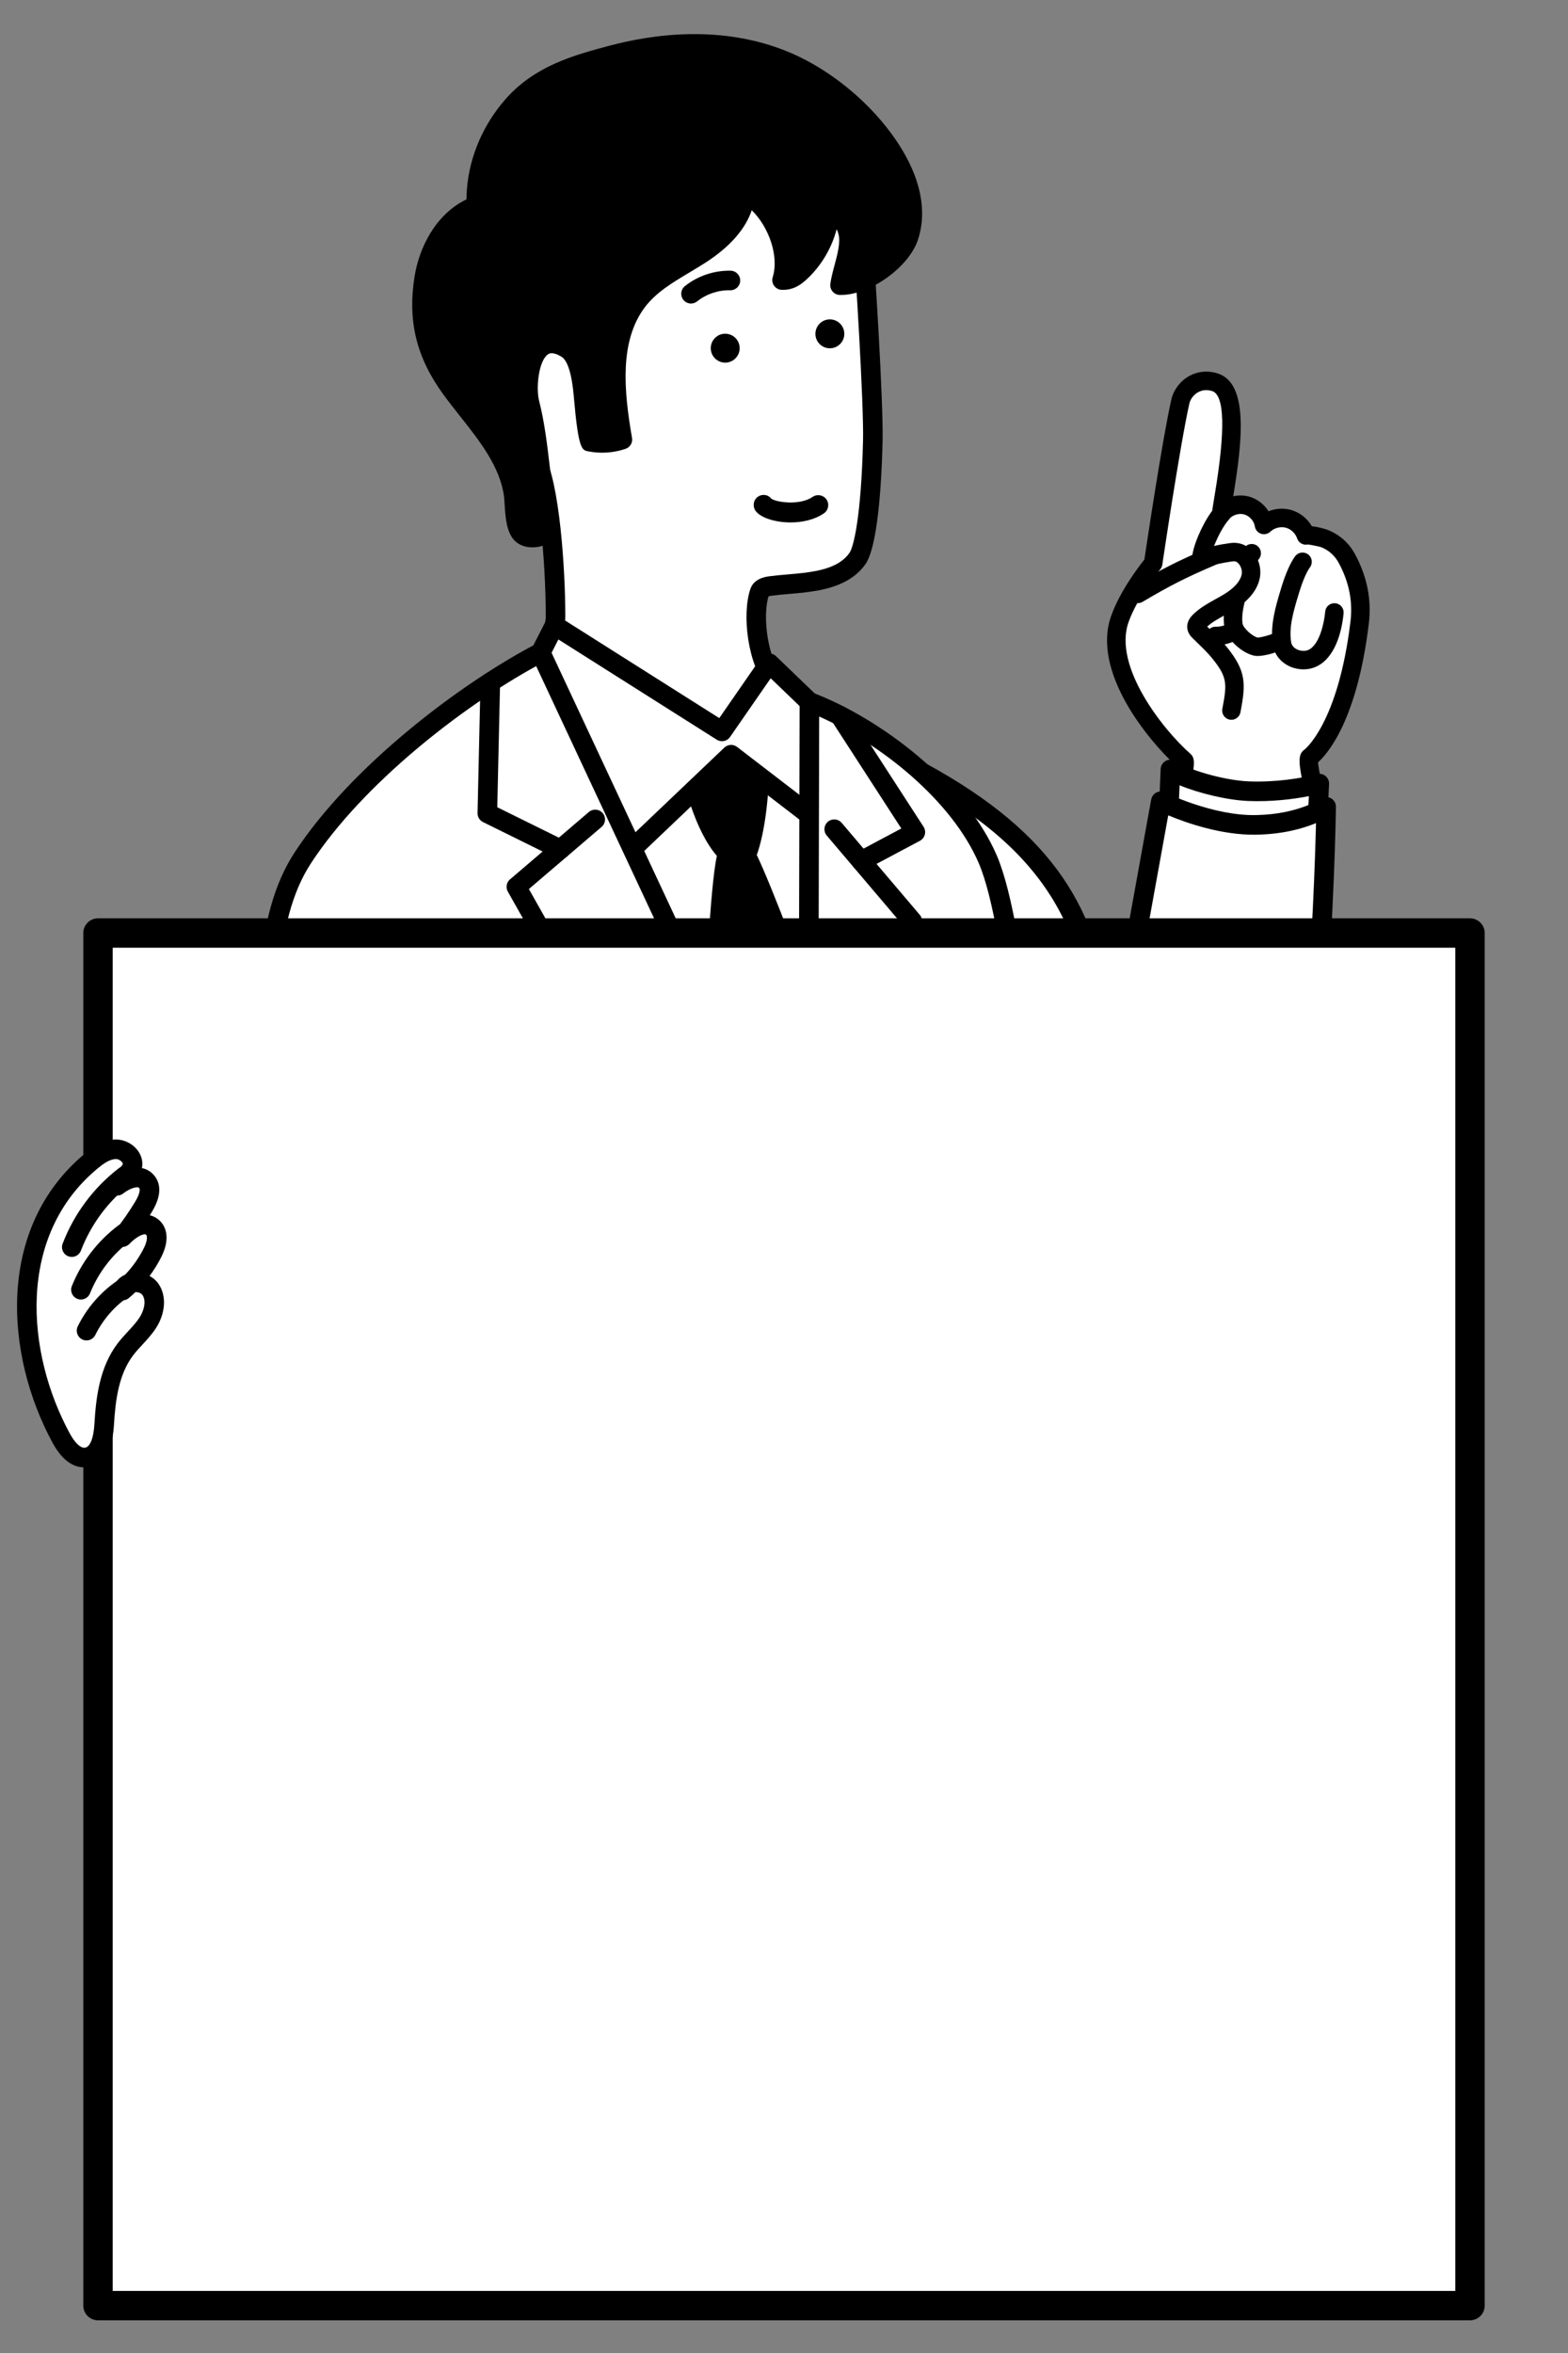 <?xml version="1.0" encoding="UTF-8"?><svg id="uuid-4d0e9cca-af50-4a2a-8303-fa533f74d615" xmlns="http://www.w3.org/2000/svg" viewBox="0 0 480 720"><rect x="0" y="0" width="480" height="720" fill="#808080" stroke="none"/><g><path d="m246.232,178.28c-3.598.43-7.188.604-10.248,1.013-1.365.183-2.988.565-3.438,1.87-2.474,7.213-.523,21.42,4.659,27.353,2.601,2.978,9.592,7.379,9.592,7.379l-5,5.541c-10.006,11.088-31.479,13.242-45.35,7.704-15.614-6.234-32.662-24.313-32.662-24.313,0,0,6.275-9.757,6.275-16.185,0-15.001-1.861-40.303-6.105-48.012-6.903-12.539-6.989-45.279-4.024-59.91,4.428-21.85,14.134-31.578,34.369-35.991,10.266-2.239,20.92-3.796,31.391-3.892,3.161-.029,6.335-.057,9.47.352,5.683.743,11.168,2.948,15.785,6.345,9.484,6.98,12.047,15.501,13.177,26.258.653,6.218,3.33,50.037,3.067,61.004-.55,22.919-2.777,33.304-4.666,36.049-3.515,5.107-9.915,6.673-16.292,7.435Z" fill="#fff"/><path d="m195.337,231.92c-16.044-6.406-33.015-24.281-33.729-25.039-.943-1-1.083-2.515-.341-3.672,1.613-2.513,5.799-10.031,5.799-14.567,0-17.387-2.192-40.135-5.733-46.569-7.659-13.91-7.159-48.014-4.335-61.948,4.627-22.832,14.906-33.576,36.665-38.321,11.813-2.576,22.281-3.871,32.001-3.96,3.213-.031,6.532-.061,9.885.378,6.198.81,12.137,3.196,17.171,6.902,10.256,7.548,13.166,16.795,14.38,28.357.64,6.095,3.356,49.997,3.083,61.388-.484,20.131-2.328,33.51-5.193,37.674-4.327,6.289-12.107,7.958-18.402,8.71-1.747.209-3.491.359-5.176.503-1.799.154-3.497.3-5.03.505-.599.08-.936.169-1.119.232-1.898,6.204-.237,18.977,4.198,24.055,1.892,2.167,7.09,5.654,8.933,6.815.748.471,1.25,1.248,1.37,2.123.121.876-.15,1.76-.743,2.416l-5,5.541c-7.178,7.955-19.378,11.602-31.041,11.601-6.335,0-12.514-1.076-17.641-3.124Zm39.614-21.434c-6.043-6.918-7.93-22.439-5.234-30.298,1.112-3.225,4.693-3.704,5.871-3.862,1.674-.224,3.441-.375,5.312-.536,1.62-.139,3.298-.282,4.977-.482,5.356-.64,11.23-1.872,14.181-6.16,1.275-1.853,3.581-11.187,4.139-34.423.261-10.861-2.43-54.703-3.052-60.619-1.077-10.269-3.457-17.893-11.974-24.16-4.221-3.107-9.201-5.108-14.398-5.787-2.939-.384-6.045-.355-9.054-.327-9.304.085-19.373,1.335-30.78,3.823-19.259,4.2-27.951,13.323-32.073,33.661-2.991,14.757-2.517,46.555,3.713,57.872,4.718,8.57,6.476,34.884,6.476,49.456,0,5.418-3.526,12.305-5.505,15.744,4.507,4.492,17.853,17.119,30.009,21.973,12.436,4.965,32.75,3.341,42.017-6.928l2.671-2.96c-2.379-1.642-5.57-4.009-7.295-5.986Zm.109-27.911h.015s-.015,0-.015,0Z"/></g><path d="m247.779,214.781l-25.649,12.821-56.62-27.914v195.711h110.263l-27.994-180.619Z" fill="#fff"/><g><path d="m211.565,232.455c0,5.986,4.489,22.197,11.223,28.599-3.824,8.314-6.651,120.712-6.651,135.677h56.199c0-21.615-36.957-121.483-43.94-134.942,2.66-6.5,4.201-18.249,4.201-31.828l-10.468-2.359-10.565,4.853Z"/><path d="m272.336,399.73h-56.199c-1.657,0-3-1.343-3-3,0-10.566,2.321-116.484,6.308-134.841-6.684-7.686-10.88-23.222-10.88-29.434,0-1.172.683-2.237,1.748-2.726l10.565-4.853c.598-.275,1.27-.346,1.911-.201l10.468,2.358c1.369.309,2.341,1.524,2.341,2.927,0,13.231-1.424,24.64-3.93,31.668,8.797,18.295,43.669,113.381,43.669,135.101,0,1.657-1.343,3-3,3Zm-53.184-6h49.996c-2.851-25.956-37.127-118.443-43.415-130.56-.124-.239-.213-.49-.269-.747-3.125,7.882-6.078,104.594-6.312,131.307Zm-4.466-159.408c.751,6.556,4.892,19.542,10.168,24.557.445.423.738.958.863,1.53,2.281-5.763,3.696-16.099,3.863-28.053l-7.121-1.604-7.773,3.57Z"/></g><g><polygon points="169.753 191.371 221.014 223.809 235.466 202.942 250.943 217.823 252.051 252.629 223.803 230.935 188.204 264.822 161.517 207.514 169.753 191.371" fill="#fff"/><path d="m188.204,267.822c-.186,0-.373-.017-.558-.052-.949-.18-1.754-.806-2.162-1.681l-26.687-57.308c-.39-.837-.372-1.807.047-2.63l8.236-16.144c.383-.751,1.066-1.307,1.879-1.53.813-.222,1.685-.093,2.397.358l48.83,30.899,12.813-18.501c.5-.723,1.293-1.189,2.168-1.277.873-.088,1.744.213,2.377.823l15.477,14.881c.564.543.895,1.285.919,2.067l1.108,34.806c.037,1.159-.598,2.236-1.629,2.765-1.033.53-2.276.416-3.196-.29l-26.212-20.131-33.74,32.117c-.562.536-1.305.827-2.068.827Zm-23.349-60.248l24.306,52.195,32.575-31.008c1.071-1.019,2.724-1.106,3.896-.207l23.221,17.833-.868-27.25-12.057-11.593-12.446,17.971c-.916,1.322-2.709,1.688-4.07.827l-48.48-30.678-6.075,11.909Z"/></g><path d="m382.21,268.23c9.956-1.961,20.405-12.344,20.633-22.778.032-1.483-3.139-12.887-1.905-13.75.131-.091,11.241-7.958,15.27-41.112.818-6.734-.431-13.167-3.807-19.513-1.473-2.769-3.735-5.024-7.132-6.349-.465-.181-5.652-1.315-5.508-.88-.823-2.494-2.984-4.501-5.532-5.136-2.548-.636-5.4.12-7.298,1.935-.437-2.822-2.67-5.282-5.436-5.991-2.766-.708-5.907.377-7.646,2.642.121-4.297,8.169-37.144-1.952-40.337-5.224-1.648-9.662,1.873-10.577,5.958-2.972,13.267-8.312,49.487-8.312,49.487,0,0-7.254,8.656-10.209,17.055-5.402,15.35,11.209,35.804,19.685,43.272.84.74-1.731,10.431-1.908,11.529-1.289,7.973-.277,14.435,6.5,19.968,4.176,3.409,9.846,5.043,15.135,4.001Z" fill="#fff"/><path d="m365.288,266.419c-8.737-7.13-8.598-15.828-7.505-22.614.043-.267.211-.99.439-1.966.364-1.543,1.377-5.838,1.57-7.727-8.226-7.593-25.683-28.474-19.662-45.591,2.656-7.546,8.426-15.092,10.192-17.301.811-5.448,5.481-36.618,8.238-48.92.658-2.932,2.641-5.599,5.311-7.137,2.681-1.543,5.833-1.863,8.876-.901,9.577,3.022,7.551,20.869,4.768,37.588,1.524-.335,3.129-.329,4.682.063,2.566.658,4.754,2.331,6.125,4.533,2.064-.837,4.39-1.03,6.59-.482,2.826.706,5.245,2.576,6.673,5.067,2.303.222,4.67,1.044,4.711,1.059,3.796,1.481,6.688,4.057,8.601,7.655,3.666,6.89,5.014,13.819,4.116,21.182-3.556,29.264-12.478,39.596-15.529,42.338.104,1.706.941,5.581,1.371,7.572.629,2.908.831,3.911.814,4.675-.271,12.414-12.293,23.397-22.912,25.49h0c-1.241.244-2.505.364-3.775.364-4.849,0-9.765-1.742-13.693-4.949Zm16.378-.963c8.319-1.639,18.147-10.762,18.352-19.954-.032-.429-.395-2.114-.69-3.469-1.795-8.31-2.191-11.124-.035-12.632.104-.075,10.313-7.932,14.109-39.154.75-6.174-.393-12.01-3.498-17.844-1.279-2.404-3.132-4.054-5.539-4.998-.551-.167-2.947-.671-3.98-.8-1.408.329-2.849-.478-3.308-1.869,0-.003,0-.006-.003-.007-.517-1.562-1.934-2.878-3.53-3.276-1.599-.397-3.472.099-4.659,1.237-.765.727-1.87.97-2.863.632-.999-.339-1.723-1.205-1.885-2.246-.263-1.706-1.668-3.254-3.34-3.683-1.686-.43-3.654.255-4.705,1.625-.748.974-2.044,1.349-3.19.942-1.155-.41-1.914-1.518-1.879-2.743.026-.974.292-2.591.797-5.603,3.357-19.984,3.097-30.737-.776-31.96-1.942-.615-3.441-.114-4.353.41-1.319.759-2.295,2.057-2.612,3.471-2.915,13.012-8.221,48.919-8.275,49.281-.075.515-.295,1.002-.629,1.403-.069.082-6.965,8.378-9.71,16.178-4.783,13.592,10.659,32.961,18.889,40.212,1.639,1.445,1.544,3.318-.626,12.527-.182.771-.32,1.346-.361,1.573-1.319,8.164.222,13.023,5.496,17.327,3.671,2.995,8.454,4.272,12.804,3.419h0Zm20.892-31.437s.006-.004.009-.006c-.003.001-.006.004-.009.006Z"/><path d="m367.836,172.891c1.351,0,2.543-.968,2.782-2.342.566-3.254,3.308-8.998,5.429-11.382,1.039-1.166.938-2.953-.228-3.992-1.163-1.033-2.956-.938-3.992.231-2.806,3.149-6.038,9.905-6.78,14.174-.269,1.538.762,3.003,2.3,3.27.164.029.326.042.488.042Z"/><path d="m399.035,204.819c2.139,0,4.133-.687,5.836-2.023,4.892-3.84,6.128-11.862,6.431-15.132.144-1.556-.999-2.933-2.551-3.078-1.591-.123-2.933,1-3.077,2.553-.364,3.901-1.706,9.177-4.295,11.209-.883.694-1.839.937-3.045.763-1.345-.199-2.817-1.059-3.068-2.533-.794-4.628.756-9.75,2.257-14.702l.228-.752c.808-2.673,2.127-6.037,3.25-7.52.941-1.247.693-3.019-.554-3.96-1.247-.942-3.019-.693-3.96.551-2.07,2.741-3.698,7.806-4.151,9.293l-.225.749c-1.61,5.321-3.438,11.351-2.419,17.295.629,3.69,3.77,6.574,7.816,7.173.514.076,1.025.114,1.527.114Z"/><path d="m384.956,200.731c2.393,0,6.826-1.228,8.425-2.644,1.169-1.036,1.276-2.823.239-3.992-1.039-1.17-2.82-1.279-3.992-.24-.641.421-3.755,1.273-4.618,1.23-1.455-.218-4.393-2.86-4.624-4.214-.638-3.713,1.478-10.013,3.025-14.614.453-1.348.875-2.611,1.215-3.732.098-.325.173-.592.228-.811.165-.193.355-.432.58-.729.941-1.247.693-3.019-.554-3.96-1.244-.942-3.019-.693-3.96.551-.254.336-.395.512-.488.603-.543.433-.906,1.095-1.002,1.899-.02.117-.078.344-.219.81-.323,1.074-.727,2.28-1.16,3.568-1.836,5.458-4.116,12.251-3.238,17.369.693,4.054,5.856,8.333,9.441,8.861.205.03.442.045.701.045Z"/><g><path d="m348.305,181.738c8.756-5.169,13.567-7.6,22.918-11.594,1.057-.452,5.373-1.205,6.523-1.224,3.517-.057,5.885,4.185,5.088,7.61s-3.708,5.943-6.715,7.766-6.32,3.246-8.853,5.686c-.563.542-1.12,1.25-.991,2.021.09.537.495.958.883,1.341,2.13,2.098,4.35,4.12,6.224,6.449,5.226,6.496,5.13,9.441,3.576,17.632l-28.653-35.688Z" fill="#fff"/><path d="m376.96,220.253c1.331.002,2.517-.944,2.774-2.299,1.683-8.854,1.746-12.606-4.151-19.932-1.602-1.993-3.409-3.745-5.155-5.439l-.883-.859c1.498-1.342,3.366-2.377,5.337-3.466.909-.504,1.819-1.007,2.702-1.543,4.468-2.71,7.161-5.921,8.004-9.542.644-2.762-.092-5.882-1.919-8.144-1.556-1.931-3.599-2.948-5.969-2.936-1.435.023-6.125.829-7.583,1.449-9.441,4.035-14.438,6.562-23.25,11.762-1.345.794-1.793,2.527-.999,3.872.797,1.344,2.534,1.791,3.874.997,8.665-5.113,13.309-7.463,22.592-11.429.802-.312,4.607-.984,5.458-.997.655-.016,1.166.446,1.478.833.722.896,1.057,2.257.811,3.311-.485,2.082-2.312,4.099-5.429,5.989-.82.498-1.663.963-2.505,1.429-2.338,1.295-4.757,2.632-6.841,4.637-1.475,1.422-2.084,2.944-1.818,4.529.245,1.463,1.218,2.423,1.689,2.885l1.316,1.283c1.697,1.647,3.302,3.203,4.688,4.924,4.61,5.728,4.442,7.738,3.002,15.331-.292,1.534.716,3.015,2.249,3.306.179.033.355.049.531.049Z"/></g><path d="m372.336,197.43c2.43,0,4.878-.706,6.93-2.003,1.319-.835,1.712-2.582.878-3.901-.837-1.32-2.581-1.71-3.903-.879-1.212.769-2.655,1.157-4.104,1.126-1.472-.062-2.863,1.182-2.907,2.743-.046,1.561,1.183,2.863,2.745,2.908.118.004.24.006.361.006Z"/><g><path d="m356.636,274.688l1.663-39.24c3.659,2.69,15.463,6.318,23.943,6.651s16.96-.998,21.615-2.328l-1.829,38.076-45.392-3.159Z" fill="#fff"/><path d="m402.027,280.847c-.069,0-.139-.002-.208-.007l-45.392-3.159c-1.621-.113-2.857-1.496-2.789-3.12l1.663-39.24c.047-1.107.7-2.099,1.7-2.578,1-.479,2.182-.368,3.075.288,2.948,2.167,14.103,5.75,22.283,6.07,7.846.304,16.039-.891,20.673-2.215.931-.264,1.93-.067,2.688.534.757.601,1.179,1.529,1.133,2.495l-1.829,38.076c-.039.806-.4,1.562-1.003,2.098-.551.49-1.261.758-1.993.758Zm-42.271-8.949l39.421,2.743,1.491-31.03c-4.896.98-11.615,1.759-18.545,1.485-6.358-.249-15.162-2.359-21.027-4.809l-1.339,31.611Z"/></g><g><path d="m320.136,395.276s41.345,12.835,62.64-.812c21.295-13.647,23.191-147.599,23.191-147.599,0,0-7.087,5.241-21.314,5.542s-29.298-7.222-29.298-7.222l-16.92,93.425c0-47.629-8.828-76.311-56.156-102.218l37.857,158.883Z" fill="#fff"/><path d="m355.813,403.763c-18.139,0-35.451-5.274-36.567-5.621-1.012-.314-1.783-1.139-2.029-2.17l-37.857-158.883c-.275-1.153.156-2.361,1.098-3.08.943-.721,2.221-.817,3.261-.247,39.242,21.481,52.696,44.805,56.458,78.392l12.225-67.502c.168-.929.764-1.724,1.608-2.146s1.838-.424,2.683-.004c.145.072,14.617,7.21,27.896,6.907,12.946-.274,19.544-4.919,19.609-4.966.92-.662,2.143-.754,3.147-.231,1.005.524,1.637,1.564,1.621,2.697-.004.336-.511,34.003-3.621,68.905-4.308,48.35-11.161,74.903-20.95,81.176-7.981,5.115-18.411,6.773-28.581,6.773Zm-33.166-10.886c7.709,2.126,40.938,10.321,58.509-.938,4.507-2.889,12.865-16.685,18.208-76.627,2.385-26.754,3.23-52.789,3.494-63.446-3.821,1.595-9.874,3.366-18.144,3.542-10.685.23-21.599-3.632-27.092-5.918l-16.237,89.657c-.277,1.527-1.66,2.589-3.221,2.453-1.546-.139-2.731-1.435-2.731-2.988,0-44.163-7.706-71.776-48.634-96.182l35.848,150.448Z"/></g><g><path d="m165.51,199.689l81.886,175.094.383-160.002c20.06,7.648,45.286,26.542,54.597,48.157s15.186,95.218,15.186,148.757H82.123c.665-80.807-5.86-124.172,10.641-149.311s48.884-50.214,72.745-62.695Z" fill="#fff"/><path d="m317.562,414.694H82.123c-.8,0-1.567-.319-2.13-.888-.563-.567-.876-1.337-.87-2.137.17-20.624-.13-38.827-.395-54.888-.787-47.744-1.261-76.562,11.528-96.044,17.219-26.233,50.358-51.413,73.862-63.707.726-.379,1.575-.446,2.351-.184.776.262,1.411.83,1.757,1.571l76.202,162.937.351-146.581c.002-.985.489-1.907,1.301-2.465.813-.558,1.847-.681,2.768-.331,20.717,7.899,46.703,27.532,56.284,49.773,9.531,22.126,15.431,95.06,15.431,149.943,0,1.657-1.343,3-3,3Zm-232.417-6h229.412c-.214-54.135-6.161-124.2-14.936-144.569-8.313-19.3-30.109-36.574-48.853-44.867l-.372,155.531c-.003,1.405-.981,2.619-2.353,2.923-1.373.303-2.771-.386-3.365-1.659l-80.544-172.223c-22.605,12.404-52.891,35.869-68.862,60.2-11.775,17.939-11.312,46.062-10.544,92.654.252,15.306.537,32.556.417,52.011Z"/></g><path d="m190.534,331.893c-1.047,0-2.064-.549-2.616-1.526l-32.454-57.53c-.705-1.25-.427-2.824.665-3.755l24.14-20.618c1.26-1.075,3.154-.927,4.229.333,1.076,1.26.927,3.153-.333,4.229l-22.262,19.014,31.24,55.378c.814,1.443.304,3.273-1.139,4.087-.466.263-.972.388-1.471.388Z"/><path d="m271.121,333.888c-.164,0-.33-.014-.497-.042-1.634-.272-2.738-1.818-2.465-3.453l7.942-47.621-23.01-27.093c-1.073-1.263-.918-3.156.345-4.229,1.262-1.073,3.157-.918,4.229.345l23.912,28.155c.572.673.818,1.564.672,2.436l-8.172,48.995c-.245,1.467-1.516,2.507-2.956,2.507Z"/><path d="m263.629,266.452c-1.073,0-2.111-.577-2.65-1.591-.779-1.462-.225-3.279,1.238-4.058l13.695-7.292-21.304-32.904c-.901-1.391-.503-3.248.888-4.148,1.391-.901,3.248-.504,4.148.888l23.08,35.647c.457.705.597,1.569.386,2.383-.211.813-.753,1.501-1.495,1.896l-16.58,8.827c-.449.239-.932.353-1.407.353Z"/><path d="m171.519,262.881c-.446,0-.898-.1-1.325-.31l-22.336-11.02c-1.046-.516-1.698-1.592-1.672-2.758l.908-40.094c.037-1.657,1.402-2.967,3.067-2.931,1.656.037,2.969,1.411,2.931,3.067l-.864,38.182,20.621,10.174c1.486.733,2.096,2.532,1.363,4.018-.522,1.059-1.586,1.673-2.693,1.673Z"/><path d="m242.024,159.862c3.567,0,7.324-.812,10.194-2.785,1.389-.954,1.74-2.854.786-4.243-.955-1.388-2.855-1.74-4.243-.786-4.009,2.757-11.365,1.606-12.688.5-1.055-1.314-2.926-1.473-4.241-.417-1.314,1.055-1.476,3.027-.421,4.341,1.605,2,5.947,3.39,10.613,3.39Z"/><path d="m249.616,102.153c0-2.441,1.985-4.426,4.426-4.426s4.423,1.985,4.423,4.426c0,2.438-1.985,4.423-4.423,4.423s-4.426-1.985-4.426-4.423Z"/><path d="m217.578,106.541c0-2.441,1.985-4.426,4.426-4.426s4.423,1.985,4.423,4.426c0,2.438-1.985,4.423-4.423,4.423s-4.426-1.985-4.426-4.423Z"/><path d="m211.537,92.879c.656,0,1.317-.215,1.869-.657,2.82-2.258,6.513-3.493,10.117-3.401,1.63.044,3.029-1.26,3.072-2.914.043-1.652-1.261-3.028-2.913-3.072-5.009-.115-10.112,1.586-14.018,4.714-1.291,1.034-1.499,2.917-.465,4.208.591.738,1.461,1.123,2.339,1.123Z"/><g><path d="m145.936,57.864c.79-9.404,4.849-18.48,11.076-25.555,8.064-9.163,18.566-12.267,29.975-15.335,17.299-4.653,36.44-5.259,53.227,1.688,13.885,5.746,27.632,17.726,34.769,31.164,3.67,6.91,5.729,14.995,3.165,22.645-2.429,7.246-13.326,14.961-20.998,14.796.662-4.931,3.705-11.377,2.421-16.369-.744-2.892-2.737-5.518-5.486-6.685-.526,7.293-3.956,14.336-9.372,19.247-1.579,1.432-3.162,2.322-5.314,2.245,2.845-9.07-2.95-21.968-11.307-26.639-.341,8.084-6.982,14.445-13.791,18.818-6.809,4.372-14.5,7.921-19.345,14.407-8.794,11.774-6.775,28.744-4.433,42.229-3.181,1.073-6.643,1.3-9.936.65-.345-.068-1.785-12.167-1.882-13.287-.379-4.357-1.084-12.709-5.25-15.26-10.966-6.716-12.933,10.468-11.336,16.729,3.044,11.934,3.108,24.743,5.802,36.923.888,4.014-5.729,5.372-8.134,3.172-2.442-2.234-2.139-9.138-2.549-12.078-1.76-12.617-11.946-22.576-19.141-32.479-7.545-10.386-10.348-20.462-8.244-33.76,1.492-9.43,7.041-18.81,15.98-22.163-.076-1.705-.04-3.408.103-5.101Z"/><path d="m157.766,165.653c-2.749-2.515-3.052-7.454-3.296-11.423-.059-.957-.114-1.86-.197-2.451-1.263-9.051-7.48-16.905-13.492-24.5-1.718-2.171-3.496-4.417-5.106-6.633-8.219-11.314-10.927-22.412-8.779-35.986,1.357-8.576,6.242-18.993,15.906-23.652.005-1.131.056-2.267.151-3.396.831-9.882,5.026-19.572,11.812-27.283,8.984-10.208,20.916-13.417,31.445-16.248,14.037-3.776,34.998-6.526,55.149,1.812,14.789,6.12,29.025,18.887,36.269,32.526,4.707,8.866,5.869,17.51,3.36,25-2.861,8.535-14.966,17.042-23.902,16.837-.851-.018-1.655-.399-2.209-1.047-.554-.647-.806-1.5-.693-2.345.247-1.838.775-3.81,1.286-5.717.915-3.414,1.861-6.945,1.203-9.508-.135-.523-.322-1.025-.556-1.497-1.563,5.931-4.835,11.399-9.393,15.531-1.622,1.47-3.925,3.15-7.431,3.018-.933-.033-1.798-.5-2.338-1.262-.539-.763-.692-1.734-.412-2.625,1.97-6.282-1.093-15.262-6.419-20.478-1.945,5.815-6.768,11.295-14.205,16.071-1.563,1.004-3.172,1.966-4.783,2.929-5.34,3.19-10.383,6.203-13.781,10.752-7.712,10.325-6.423,25.29-3.882,39.925.252,1.455-.593,2.877-1.993,3.349-3.688,1.244-7.656,1.503-11.472.75-1.84-.363-2.949-.582-4.291-16.035-.265-3.049-.97-11.147-3.824-12.896-2.822-1.729-3.885-.942-4.235-.683-2.796,2.063-3.621,10.259-2.637,14.119,1.671,6.551,2.473,13.381,3.249,19.984.664,5.648,1.349,11.489,2.575,17.032.59,2.664-.591,5.212-3.081,6.65-1.332.769-3.046,1.221-4.767,1.221-1.905,0-3.819-.554-5.229-1.844Zm17.253-61.585c5.43,3.327,6.231,12.535,6.668,17.554.096,1.106.892,7.647,1.387,10.869,1.349.104,2.708.04,4.041-.19-2.429-15.083-3.11-30.354,5.441-41.804,4.107-5.497,9.902-8.959,15.507-12.307,1.555-.93,3.109-1.857,4.619-2.827,5.497-3.53,12.115-9.245,12.418-16.424.044-1.039.623-1.98,1.53-2.487.908-.507,2.013-.506,2.921,0,8.125,4.541,13.665,15.086,13.57,24.399,4.62-4.386,7.518-10.496,7.977-16.853.069-.964.6-1.835,1.424-2.339s1.841-.579,2.731-.201c3.5,1.486,6.198,4.737,7.216,8.695,1.05,4.085-.155,8.582-1.218,12.549-.088.328-.175.653-.26.974,5.868-1.793,12.685-7.286,14.317-12.157,2.496-7.446-.238-15.143-2.971-20.289-6.63-12.484-19.688-24.182-33.269-29.802-18.596-7.694-38.164-5.097-51.305-1.563-12.13,3.263-21.275,6.206-28.505,14.422-5.944,6.755-9.617,15.217-10.34,23.829h0c-.133,1.573-.164,3.159-.095,4.717.058,1.296-.725,2.481-1.94,2.937-7.064,2.649-12.588,10.432-14.074,19.828-1.905,12.041.4,21.471,7.709,31.533,1.537,2.116,3.198,4.214,4.956,6.435,6.509,8.223,13.24,16.726,14.728,27.389.114.82.174,1.789.243,2.911.109,1.775.398,6.491,1.36,7.371.125.107.78.362,1.777.228.893-.119,1.383-.47,1.415-.544-1.291-5.837-1.995-11.83-2.676-17.627-.787-6.704-1.531-13.037-3.104-19.203-1.296-5.079-.771-16.245,4.885-20.417.98-.723,2.593-1.564,4.788-1.564,1.701,0,3.751.505,6.128,1.96Z"/></g><g><rect x="30" y="285.5" width="420" height="420" fill="#fff"/><path d="m450,710H30c-2.485,0-4.5-2.015-4.5-4.5v-420c0-2.485,2.015-4.5,4.5-4.5h420c2.485,0,4.5,2.015,4.5,4.5v420c0,2.485-2.015,4.5-4.5,4.5Zm-415.5-9h411v-411H34.5v411Z"/></g><g><path d="m28.181,355.062c2.147-1.762,4.639-3.441,7.416-3.392,2.778.048,5.613,2.654,4.869,5.33-.674,2.426-3.688,3.52-4.625,5.857,2.687-2.102,6.966-3.867,9.104-1.209,1.681,2.091.452,5.177-.927,7.478-1.969,3.285-4.159,6.438-6.552,9.429,2.513-2.65,6.733-5.402,9.359-2.865,1.92,1.855,1.124,5.074-.065,7.464-2.236,4.495-5.406,8.522-9.249,11.752,1.139-3.389,6.653-3.247,8.619-.261,1.965,2.987,1.053,7.088-.884,10.093s-4.745,5.345-6.898,8.199c-4.859,6.442-5.987,14.9-6.457,22.955-.241,4.128-1.312,9.418-5.397,10.054-3.435.535-6.112-2.841-7.771-5.896-14.817-27.295-16.323-63.835,9.457-84.99Z" fill="#fff"/><path d="m16.093,441.479c-14.537-26.779-17.55-65.969,10.189-88.731,2.352-1.93,5.506-4.16,9.367-4.072,2.502.043,5.001,1.337,6.524,3.376,1.202,1.61,1.655,3.548,1.27,5.375,1.446.281,2.769,1.019,3.836,2.345,1.526,1.897,2.645,5.326-.691,10.894-.241.401-.484.8-.731,1.198,1.141.264,2.176.83,3.051,1.674,2.568,2.481,2.763,6.473.535,10.95-1.034,2.079-2.263,4.077-3.656,5.955,1.153.618,2.144,1.489,2.847,2.557,2.375,3.61,2.035,8.855-.869,13.361-1.242,1.927-2.738,3.542-4.183,5.104-1.03,1.112-2.002,2.163-2.842,3.275-4.396,5.829-5.413,13.695-5.858,21.327-.564,9.678-4.62,12.324-7.925,12.838-.382.06-.788.095-1.214.095-2.774,0-6.379-1.497-9.648-7.521Zm25.361-46.099c-.652.63-1.325,1.237-2.016,1.818-1.026.862-2.501.938-3.612.182-1.108-.756-1.579-2.156-1.151-3.428.599-1.782,1.903-3.155,3.643-3.911,2.313-2.437,4.275-5.229,5.763-8.221.972-1.953,1.101-3.556.665-3.978-.122-.118-.209-.164-.453-.164-.949.021-2.852,1.036-4.654,2.937-1.104,1.164-2.929,1.251-4.139.197-1.21-1.054-1.373-2.874-.371-4.127,2.3-2.875,4.427-5.936,6.323-9.098,1.299-2.169,1.513-3.626,1.161-4.063-.482-.602-2.79.017-4.927,1.69-1.066.834-2.56.848-3.642.037-1.083-.813-1.485-2.251-.982-3.508.702-1.75,1.996-2.926,3.036-3.87.669-.607,1.361-1.236,1.484-1.674.053-.19-.126-.458-.206-.565-.412-.552-1.182-.96-1.83-.972-1.888-.022-3.906,1.434-5.466,2.714h0c-25.111,20.607-22.126,56.561-8.724,81.247,1.596,2.943,3.355,4.57,4.678,4.367,1.546-.241,2.619-2.959,2.87-7.27.499-8.572,1.699-17.483,7.055-24.584,1.021-1.354,2.143-2.565,3.227-3.737,1.33-1.437,2.587-2.794,3.545-4.281,1.328-2.06,2.121-4.971.9-6.826-.359-.545-1.218-.914-2.061-.914-.038,0-.077,0-.115.002Z"/></g><path d="m26.486,410.164c1.104,0,2.165-.612,2.687-1.669,2.351-4.763,5.921-8.853,10.323-11.827,1.37-.925,1.73-2.786.805-4.156-.925-1.369-2.786-1.73-4.156-.805-5.262,3.555-9.53,8.444-12.34,14.138-.732,1.482-.123,3.278,1.359,4.009.426.21.878.31,1.323.31Z"/><path d="m24.772,397.644c1.186,0,2.309-.71,2.779-1.879,2.546-6.339,6.774-11.865,12.228-15.979,1.32-.995,1.582-2.873.587-4.193-.995-1.32-2.872-1.582-4.193-.587-6.323,4.77-11.227,11.178-14.178,18.528-.616,1.534.128,3.277,1.663,3.893.366.147.743.216,1.115.216Z"/><path d="m21.971,384.614c1.204,0,2.339-.731,2.796-1.922,3.092-8.062,8.333-15.118,15.157-20.407,1.307-1.013,1.545-2.893.533-4.2-1.013-1.307-2.893-1.545-4.2-.533-7.689,5.959-13.595,13.911-17.079,22.995-.592,1.544.179,3.275,1.723,3.867.353.135.715.2,1.071.2Z"/></svg>